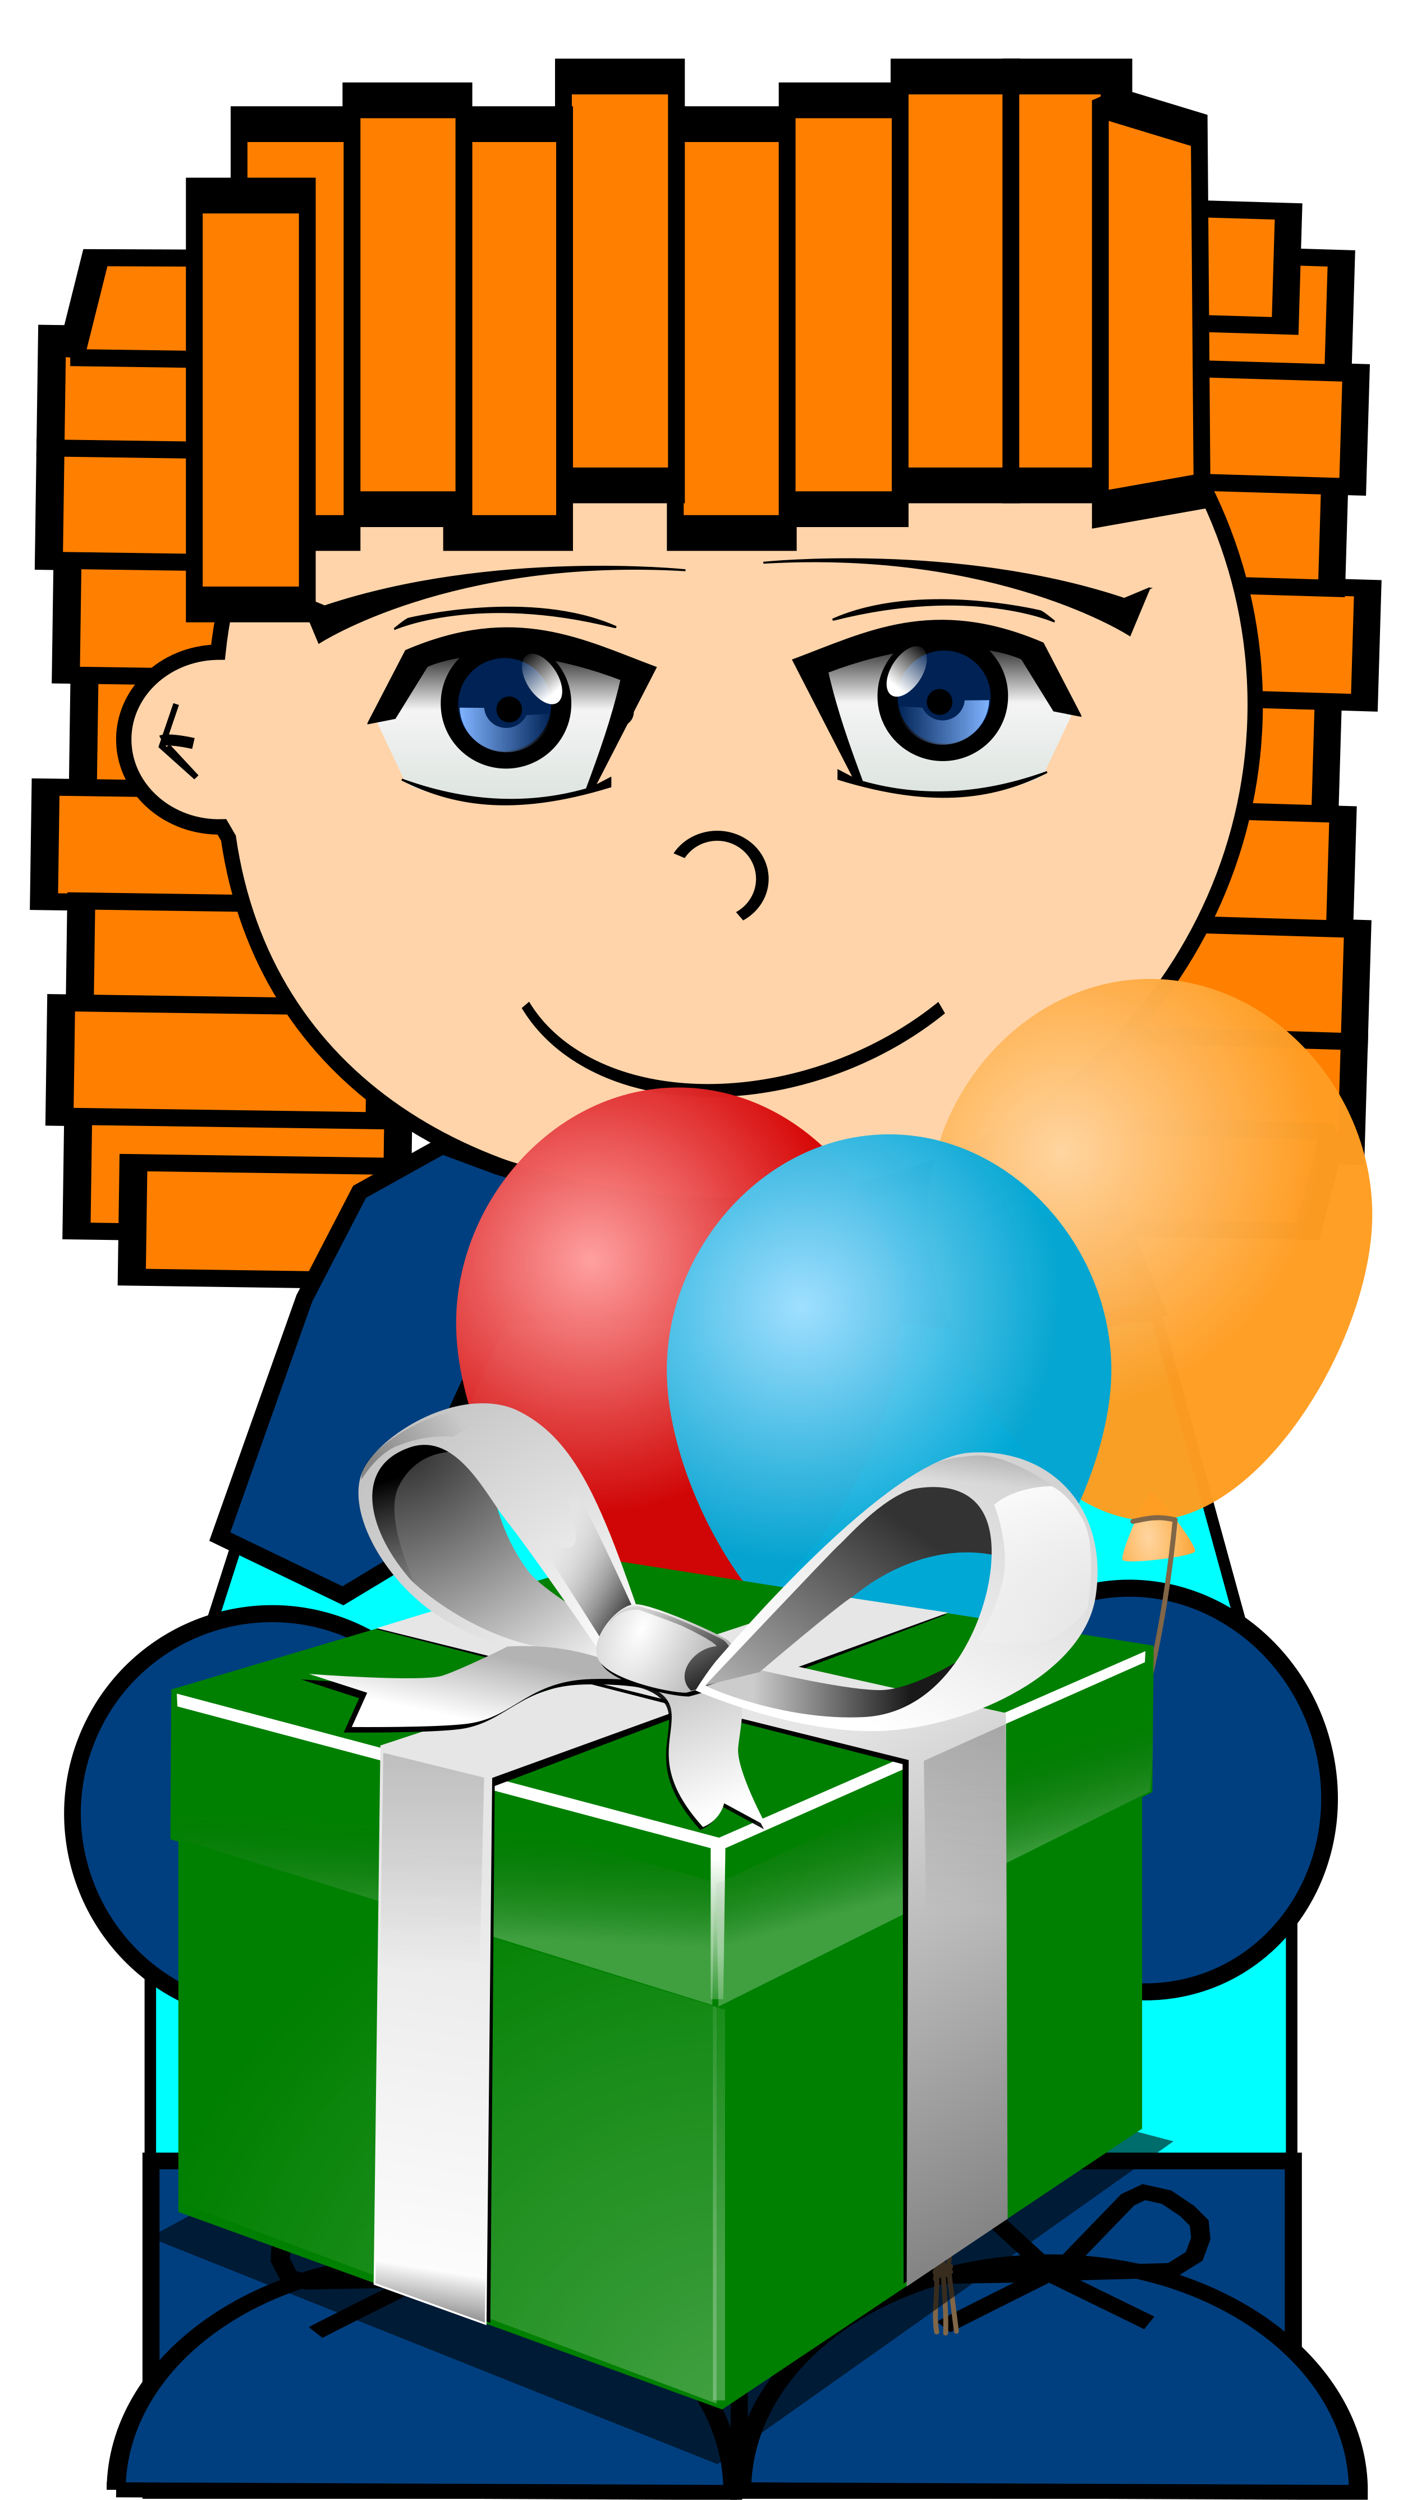 <?xml version="1.0" encoding="UTF-8"?>
<svg viewBox="0 0 366 652" xmlns="http://www.w3.org/2000/svg" xmlns:xlink="http://www.w3.org/1999/xlink">
<defs>
<linearGradient id="b" x1=".332" x2=".637" y1=".793" y2="-.062">
<stop stop-color="#fff" offset="0"/>
<stop stop-color="#fff" stop-opacity="0" offset="1"/>
</linearGradient>
<linearGradient id="a" x1=".5" x2=".5" y1="1">
<stop stop-color="#dbe3de" offset="0"/>
<stop stop-color="#f4f4f4" offset=".589"/>
<stop offset="1"/>
</linearGradient>
<linearGradient id="c" x1="-1e-5" x2="1" y1=".5" y2=".5">
<stop stop-color="#80b3ff" offset="0"/>
<stop stop-color="#80b3ff" stop-opacity="0" offset="1"/>
</linearGradient>
<linearGradient id="m">
<stop stop-color="#a0dfff" offset="0"/>
<stop stop-color="#00a6d4" stop-opacity=".98" offset="1"/>
</linearGradient>
<linearGradient id="l">
<stop stop-color="#ffd5a0" offset="0"/>
<stop stop-color="#ff9d22" stop-opacity=".98" offset="1"/>
</linearGradient>
<linearGradient id="k">
<stop stop-color="#ffa0a0" offset="0"/>
<stop stop-color="#d40000" stop-opacity=".979" offset="1"/>
</linearGradient>
<radialGradient id="ay" cx="125.7" cy="897.66" r="21.995" gradientTransform="matrix(1.455 -.193 .356 2.69 -271.6 -1952.9)" gradientUnits="userSpaceOnUse" xlink:href="#k"/>
<radialGradient id="az" cx="236.82" cy="540.68" r="352.86" gradientTransform="matrix(.261 .346 -.356 .269 309.64 -22.842)" gradientUnits="userSpaceOnUse" xlink:href="#k"/>
<radialGradient id="ba" cx="125.7" cy="897.66" r="21.995" gradientTransform="matrix(1.455 -.193 .356 2.69 13.294 -2018.5)" gradientUnits="userSpaceOnUse" xlink:href="#l"/>
<radialGradient id="bb" cx="236.82" cy="540.68" r="352.86" gradientTransform="matrix(.261 .346 -.356 .269 594.53 -88.438)" gradientUnits="userSpaceOnUse" xlink:href="#l"/>
<radialGradient id="bc" cx="125.7" cy="897.66" r="21.995" gradientTransform="matrix(1.455 -.193 .356 2.69 -144.32 -1924.6)" gradientUnits="userSpaceOnUse" xlink:href="#m"/>
<radialGradient id="bd" cx="236.82" cy="540.68" r="352.86" gradientTransform="matrix(.261 .346 -.356 .269 436.92 5.442)" gradientUnits="userSpaceOnUse" xlink:href="#m"/>
<filter id="aw">
<feGaussianBlur stdDeviation="0.08"/>
</filter>
<filter id="j">
<feGaussianBlur stdDeviation="0.07"/>
</filter>
<linearGradient id="g">
<stop offset="0"/>
<stop stop-opacity="0" offset="1"/>
</linearGradient>
<filter id="aq">
<feGaussianBlur stdDeviation="0.053"/>
</filter>
<filter id="am">
<feGaussianBlur stdDeviation="0.105"/>
</filter>
<filter id="al">
<feGaussianBlur stdDeviation="0.084"/>
</filter>
<filter id="ah">
<feGaussianBlur stdDeviation="0.149"/>
</filter>
<filter id="ag" x="-.024" y="-.1" width="1.048" height="1.201">
<feGaussianBlur stdDeviation="0.14"/>
</filter>
<filter id="ae">
<feGaussianBlur stdDeviation="0.08"/>
</filter>
<filter id="i">
<feGaussianBlur stdDeviation="0.151"/>
</filter>
<linearGradient id="f">
<stop stop-color="#4d4d4d" offset="0"/>
<stop stop-color="#4d4d4d" stop-opacity="0" offset="1"/>
</linearGradient>
<filter id="y">
<feGaussianBlur stdDeviation="0.146"/>
</filter>
<filter id="v">
<feGaussianBlur stdDeviation="0.191"/>
</filter>
<filter id="t">
<feGaussianBlur stdDeviation="0.291"/>
</filter>
<filter id="h">
<feGaussianBlur stdDeviation="0.18"/>
</filter>
<linearGradient id="e">
<stop stop-color="#fff" offset="0"/>
<stop stop-color="#4d4d4d" stop-opacity="0" offset="1"/>
</linearGradient>
<filter id="q" x="-.727" y="-.024" width="2.454" height="1.049">
<feGaussianBlur stdDeviation="0.157"/>
</filter>
<linearGradient id="d">
<stop stop-color="#fff" offset="0"/>
<stop stop-color="#fff" stop-opacity="0" offset="1"/>
</linearGradient>
<filter id="o">
<feGaussianBlur stdDeviation="0.287"/>
</filter>
<filter id="n" x="-.06" y="-.133" width="1.119" height="1.266">
<feGaussianBlur stdDeviation="2.386"/>
</filter>
<radialGradient id="p" cx="985.76" cy="238.35" r="11.035" gradientTransform="matrix(1.164 -1.975 2.046 1.206 -614.23 1863.9)" gradientUnits="userSpaceOnUse">
<stop stop-color="#fff" offset="0"/>
<stop stop-color="#fff" stop-opacity="0" offset="1"/>
</radialGradient>
<linearGradient id="r" x1=".591" x2=".591" y1=".701" y2="-.218" xlink:href="#d"/>
<linearGradient id="s" x1=".5" x2=".537" y1=".747" y2=".355" xlink:href="#e"/>
<linearGradient id="u" x1=".557" x2=".563" y1=".596" y2="1.115" xlink:href="#d"/>
<linearGradient id="x" x1=".388" x2=".433" y1=".689" y2=".206" xlink:href="#e"/>
<linearGradient id="ab" x1=".492" x2=".492" y1="-.254" y2=".708" xlink:href="#f"/>
<linearGradient id="ad" x1=".504" x2=".504" y1="-.215" y2=".717" xlink:href="#f"/>
<linearGradient id="af" x1=".231" x2=".821" y1="-.238" y2=".827">
<stop stop-color="#b3b3b3" offset="0"/>
<stop stop-color="#fff" offset="1"/>
</linearGradient>
<linearGradient id="ai" x1=".5" x2=".346" y1="1.087" y2=".26">
<stop stop-color="#7f7f7f" stop-opacity="0" offset="0"/>
<stop offset="1"/>
</linearGradient>
<linearGradient id="an" x1=".867" x2=".267" y1=".899" y2=".248">
<stop stop-color="#333" offset="0"/>
<stop stop-color="#fff" stop-opacity="0" offset="1"/>
</linearGradient>
<linearGradient id="ar" x1=".914" x2=".145" y1="1.243" y2="-.123">
<stop offset="0"/>
<stop stop-opacity="0" offset="1"/>
</linearGradient>
<linearGradient id="as" x1=".7" x2="-.133" y1=".286" y2="1.121">
<stop stop-color="#333" offset="0"/>
<stop stop-color="#ccc" offset="1"/>
</linearGradient>
<linearGradient id="at" x1="1.091" x2=".401" y1=".112" y2=".944">
<stop stop-color="#ccc" offset="0"/>
<stop stop-color="#fff" offset="1"/>
</linearGradient>
<linearGradient id="au" x1="-.044" x2=".661" y1=".42" y2=".101" xlink:href="#g"/>
<linearGradient id="av" x1=".317" x2=".576" y1="-.331" y2=".494" xlink:href="#g"/>
<linearGradient id="ax" x1=".361" x2=".5" y1="-.126" y2="1.069">
<stop stop-color="#fff" offset="0"/>
<stop stop-color="#fff" stop-opacity="0" offset="1"/>
</linearGradient>
<linearGradient id="ap" x1=".155" x2=".618" y1=".342" y2=".342">
<stop stop-color="#ccc" offset="0"/>
<stop stop-color="#191919" offset="1"/>
</linearGradient>
<radialGradient id="ao" cx="999.93" cy="205.93" r="2.865" gradientTransform="matrix(55.986 25.92 -51.367 110.96 -45063 -48503)" gradientUnits="userSpaceOnUse">
<stop stop-color="#fff" offset="0"/>
<stop offset="1"/>
</radialGradient>
<linearGradient id="ak" x1=".698" x2=".297" y1=".286" y2=".769">
<stop stop-color="#b3b3b3" offset="0"/>
<stop stop-color="#fff" offset="1"/>
</linearGradient>
<radialGradient id="aj" cx="990.44" cy="209.14" r="5.838" gradientTransform="matrix(-28.792 -35.184 33.772 -27.637 21787 40907)" gradientUnits="userSpaceOnUse">
<stop stop-color="#fff" offset="0"/>
<stop stop-color="#b3b3b3" offset="1"/>
</radialGradient>
<linearGradient id="ac" x1=".5" x2=".679" y1="1.531" y2=".5">
<stop offset="0"/>
<stop stop-opacity="0" offset="1"/>
</linearGradient>
<radialGradient id="aa" cx="1006.3" cy="164.89" r="5.473" gradientTransform="matrix(15.657 27.812 -42.83 24.111 -8504.3 -31809)" gradientUnits="userSpaceOnUse">
<stop stop-color="#333" offset="0"/>
<stop stop-color="#efefef" offset="1"/>
</radialGradient>
<linearGradient id="z" x1=".735" x2="1.199" y1=".18" y2="1.067">
<stop stop-color="#e6e6e6" offset="0"/>
<stop stop-color="#666" offset="1"/>
</linearGradient>
<linearGradient id="w" x1=".227" x2=".312" y1="1.024" y2=".376">
<stop stop-color="#fff" offset="0"/>
<stop stop-color="#e6e6e6" offset="1"/>
</linearGradient>
</defs>
<g transform="rotate(-89.178 66.051 200.15) matrix(1.479 0 0 2.431 -466.08 -771.92)" fill="#ff7f00" stroke="#000" stroke-width="3.004">
<rect x="355.59" y="381.62" width="20.203" height="34.345"/>
<rect x="335.59" y="377.62" width="20.203" height="34.345"/>
<rect x="315.59" y="381.62" width="20.203" height="34.345"/>
<rect x="297.59" y="379.62" width="20.203" height="34.345"/>
<rect x="277.59" y="381.62" width="20.203" height="34.345"/>
<rect x="269.59" y="387.62" width="20.203" height="34.345"/>
<rect x="395.59" y="377.62" width="20.203" height="34.345"/>
<rect x="415.59" y="377.62" width="20.203" height="34.345"/>
<path d="m431.59 379.62 17.678 2.525 0.505 30.305-18.183 1.515-7e-5 -34.346z"/>
<rect x="375.59" y="379.62" width="20.203" height="34.345"/>
</g>
<g transform="rotate(91.697 303.45 187.65) matrix(1.479 0 0 2.356 -228.68 -754.34)" fill="#ff7f00" stroke="#000" stroke-width="3.004">
<rect x="355.59" y="381.62" width="20.203" height="34.345"/>
<rect x="335.59" y="377.62" width="20.203" height="34.345"/>
<rect x="315.59" y="381.62" width="20.203" height="34.345"/>
<rect x="297.59" y="379.62" width="20.203" height="34.345"/>
<rect x="277.59" y="381.62" width="20.203" height="34.345"/>
<rect x="269.59" y="387.62" width="20.203" height="34.345"/>
<rect x="395.59" y="377.62" width="20.203" height="34.345"/>
<rect x="415.59" y="377.62" width="20.203" height="34.345"/>
<path d="m431.59 379.62 17.678 2.525 0.505 30.305-18.183 1.515-7e-5 -34.346z"/>
<rect x="375.59" y="379.62" width="20.203" height="34.345"/>
</g>
<path d="m191.79 53.203c-70.119 0-127.82 51.228-134.92 116.91-0.127 0.001-0.244-0.003-0.371 0-13.736 0.354-24.588 10.807-24.2 23.391 0.386 12.584 11.856 22.521 25.592 22.167l1.702 2.934c9.227 63.459 63.716 95.708 132.19 95.708 74.914 0 135.66-58.45 135.66-130.55s-60.743-130.55-135.66-130.55l-4.4e-4 -4.3e-4z" fill="#ffd4aa" stroke="#000" stroke-width="4"/>
<path d="m80.801 343.55-41.633 129.73-4.097-1.999 4.144 4.674v89.248h297.74v-89.103h1.205l-36.394-132.55h-220.97z" fill="#0ff" stroke="#000" stroke-width="3"/>
<path transform="translate(12.982 -3.0709e-6) matrix(1.484 0 0 1.451 -355.29 -430.17)" d="m308.41 502.42-14.532 8.275-9.712 19.155-14.859 42.826 21.639 10.647 12.114-7.471 6.57-22.657 9.525-21.221-0.804-0.175 53.403-1.034 42.411 5.075 19.787-4.041-7.902-19.27-14.322-12.634-7.65 3.253-16.572 6.311-26.949 4.04-22.849-1.357-19.502-6.002-9.797-3.721z" fill="#fff" stroke="#000" stroke-width=".812"/>
<path transform="translate(12.982 -3.0709e-6) matrix(1.484 0 0 1.451 -355.29 -430.17)" d="m308.41 502.42-14.532 8.275-9.712 19.155-14.859 42.826 21.639 10.647 12.114-7.471 6.57-22.657 9.525-21.221-0.804-0.175 53.403-1.034 42.411 5.075 19.787-4.041-7.902-19.27-14.322-12.634-7.65 3.253-16.572 6.311-26.949 4.04-22.849-1.357-19.502-6.002-9.797-3.721z" fill="#003f7f" stroke="#000" stroke-width="3"/>
<path transform="rotate(110.53 78.86 475.87) matrix(1.484 0 0 1.451 -332.54 -432.12)" d="m298.4 584.65c-6.9-0.64-13.011 4.45-13.93 11.449-1.227-0.251-2.47-0.449-3.745-0.567-19.36-1.797-36.559 12.81-38.398 32.622-1.839 19.812 12.378 37.335 31.738 39.132s36.528-12.813 38.367-32.625c0.912-9.827-2.12-19.083-7.773-26.143 2.924-2.162 4.972-5.55 5.34-9.516 0.674-7.267-4.528-13.696-11.598-14.352l-6e-4 2.9e-4z" fill="#003f7f" stroke="#000" stroke-width="3"/>
<path transform="rotate(252.31 287.97 469.84) matrix(1.484 0 0 1.451 -354.02 -434.07)" d="m414.75 582.8c-7.127-0.991-13.771 3.787-14.856 10.664-0.84 5.326 1.916 10.335 6.508 12.793-4.64 4.881-7.903 11.09-9.009 18.098-2.958 18.75 10.478 36.157 29.992 38.87 19.514 2.714 37.715-10.294 40.672-29.044 2.957-18.75-10.446-36.152-29.961-38.866-4.209-0.585-8.349-0.44-12.297 0.337 0.263-6.321-4.412-11.929-11.05-12.852l5e-4 4.8e-4z" fill="#003f7f" stroke="#000" stroke-width="3"/>
<rect transform="translate(12.982 -3.0709e-6) matrix(1.484 0 0 1.451 -355.29 -430.17)" x="257.21" y="684.91" width="200.81" height="59.235" fill="#003f7f" stroke="#000" stroke-width="3"/>
<path transform="translate(12.982 -3.0709e-6) matrix(-1.625 -.007 .009 -1.287 460.08 1516.2)" d="m175.77 672.54c0 25.663-22.161 46.467-49.497 46.467-27.337 0-49.497-20.804-49.497-46.467h49.497 49.497z" fill="#003f7f" stroke="#000" stroke-width="3.043"/>
<path transform="translate(12.982 -3.0709e-6) matrix(1.484 0 0 1.451 -355.29 -430.17)" d="m360.62 686.08v57.628l-2.02 1.34" fill="none" stroke="#000" stroke-width="3"/>
<path transform="translate(12.982 -3.0709e-6) matrix(-1.625 -.007 .009 -1.287 296.89 1516.2)" d="m175.77 672.54c0 25.663-22.161 46.467-49.497 46.467-27.337 0-49.497-20.804-49.497-46.467h49.497 49.497z" fill="#003f7f" stroke="#000" stroke-width="3.043"/>
<g transform="translate(12.982 -3.0709e-6) matrix(.908 0 0 .703 -52.189 75.572)" fill="none" stroke="#000" stroke-width="5.508">
<path d="m165.51 738.4-21.35-25.3-8.103-1.886-6.345 2.585-4.278 3.926-1.358 5.404-0.381 7.873 2.546 6.297 5.109 1.913 34.16-0.811z"/>
<path d="m166.27 738.05 33.081-1.151 6.491-5.204 1.889-6.586-0.442-5.79-3.409-4.407-5.954-5.165-6.524-1.89-4.661 2.834-20.471 27.359z"/>
<path d="m133.85 757.9s0.505-0.505 30.305-19.698l28.789 18.183"/>
</g>
<g transform="translate(12.982 -3.0709e-6) matrix(.908 0 0 .703 111.64 74.136)" fill="none" stroke="#000" stroke-width="5.508">
<path d="m165.51 738.4-21.35-25.3-8.103-1.886-6.345 2.585-4.278 3.926-1.358 5.404-0.381 7.873 2.546 6.297 5.109 1.913 34.16-0.811z"/>
<path d="m166.27 738.05 33.081-1.151 6.491-5.204 1.889-6.586-0.442-5.79-3.409-4.407-5.954-5.165-6.524-1.89-4.661 2.834-20.471 27.359z"/>
<path d="m133.85 757.9s0.505-0.505 30.305-19.698l28.789 18.183"/>
</g>
<path transform="translate(12.982 -3.0709e-6) matrix(.942 0 0 .749 12.964 -80.702)" d="m160.53 405.73c3.709-6.987 11.436-9.042 17.259-4.591 5.822 4.451 7.535 13.724 3.826 20.71-1.092 2.056-2.585 3.762-4.349 4.97" fill="#ffd4aa" stroke="#000" stroke-width="3.495"/>
<path transform="translate(12.982 -3.0709e-6) matrix(.587 0 0 .73 74.495 -110.86)" d="m132.14 406.29c0 2.564-2.718 4.643-6.071 4.643-3.353 0-6.071-2.079-6.071-4.643s2.718-4.643 6.071-4.643c3.353 0 6.071 2.079 6.071 4.643z" fill="#4d4d4d" stroke="#000"/>
<path transform="translate(12.982 -3.0709e-6) matrix(.587 0 0 .73 154.61 -113.76)" d="m132.14 406.29c0 2.564-2.718 4.643-6.071 4.643-3.353 0-6.071-2.079-6.071-4.643s2.718-4.643 6.071-4.643c3.353 0 6.071 2.079 6.071 4.643z" fill="#4d4d4d" stroke="#000"/>
<path transform="rotate(-20.723 197.82 270.46) matrix(1.024 0 0 1.451 2.139 -396.83)" d="m237.43 466.62c-34.846 8.126-76.402 0.733-92.819-16.513-3.138-3.296-5.202-6.817-6.115-10.433" fill="#ffd4aa" stroke="#000" stroke-width="2.407"/>
<path transform="translate(12.982 -3.0709e-6) matrix(1.484 0 0 1.451 -355.29 -430.17)" d="m261.63 423.04-2.525 7.576 6.061 5.556-5.051-5.556" fill="none" stroke="#000" stroke-width="1px"/>
<path transform="translate(12.982 -3.0709e-6) matrix(1.484 0 0 1.451 -355.29 -430.17)" d="m264.66 430.11c-4.546-1.01-5.556-0.505-5.556-0.505" fill="none" stroke="#000" stroke-width="2"/>
<g transform="translate(-7.812 -31.25) matrix(1.459 0 0 3.105 -334.83 -1121.3)" fill="#ff7f00" stroke="#000" stroke-width="3.004">
<rect x="355.59" y="381.62" width="20.203" height="34.345"/>
<rect x="335.59" y="377.62" width="20.203" height="34.345"/>
<rect x="315.59" y="381.62" width="20.203" height="34.345"/>
<rect x="297.59" y="379.62" width="20.203" height="34.345"/>
<rect x="277.59" y="381.62" width="20.203" height="34.345"/>
<rect x="269.59" y="387.62" width="20.203" height="34.345"/>
<rect x="395.59" y="377.62" width="20.203" height="34.345"/>
<rect x="415.59" y="377.62" width="20.203" height="34.345"/>
<path d="m431.59 379.62 17.678 2.525 0.505 30.305-18.183 1.515-7e-5 -34.346z"/>
<rect x="375.59" y="379.62" width="20.203" height="34.345"/>
</g>
<g transform="translate(-3.906 11.719) matrix(.82 0 0 .82 82.031 135.77)">
<g transform="scale(4.692)">
<path transform="translate(-.398 -31.423) matrix(.132 0 0 .132 -6.855 -61.626)" d="m94.36 784.54 14.9 31.567c12.128 10.603 78.342 13.773 94.449 4.546 1.24-0.71 21.719-58.842 21.719-58.842l-54.549-17.93-54.8 9.597-21.719 31.062h1e-5z" fill="url(#a)"/>
<path transform="translate(-.398 -31.423) matrix(.132 0 0 .132 -6.855 -61.626)" d="m55 720.58 10 23.929s67.857-44.286 188.21-37.143c0 0-98.929-10.357-185.36 18.571l-12.857-5.357z" stroke="#000" stroke-width="1px"/>
<path transform="translate(-.398 -31.423) matrix(.132 0 0 .132 -6.855 -61.626)" d="m90.357 785.93 13.572-2.679 16.428-26.607s35.357-17.857 100 6.786c-4.738 20.631-11.251 38.599-17.857 56.428-31.667 8.976-63.333 6.494-95-5 25.359 12.697 56.265 19.229 107.14 3.572v-4.286l-8.214 4.286 31.428-61.072c-37.188-13.826-71.79-32.76-128.21-8.571l-19.286 37.143v-1e-5z" stroke="#000" stroke-width="1px"/>
<path transform="translate(-.398 -31.423) matrix(.153 0 0 .165 -24.858 -50.421)" d="m285.54 552.81a28.929 26.518 0 1 1-57.857 0 28.929 26.518 0 1 1 57.857 0z"/>
<path transform="translate(-.398 -31.423) matrix(.109 0 0 .118 -13.66 -24.383)" d="m285.54 552.81a28.929 26.518 0 1 1-57.857 0 28.929 26.518 0 1 1 57.857 0z" fill="#025"/>
<path transform="translate(-.398 -31.423) matrix(.039 -.119 .109 .103 -52.759 15.768)" d="m282.14 541.2a9.911 11.875 0 1 1-19.821 0 9.911 11.875 0 1 1 19.821 0z" fill="url(#b)"/>
<path transform="translate(-.398 -31.423) matrix(.132 0 0 .132 -6.855 -61.626)" d="m137.21 777.95c0.451 12.713 10.978 22.875 23.938 22.875 11.906 0 21.778-8.591 23.656-19.844l-13.312 0.813c-1.803 3.878-5.747 6.562-10.344 6.562-5.968 0-10.85-4.535-11.344-10.312l-12.594-0.094-1e-5 -1e-5z" fill="url(#c)"/>
<path transform="translate(-.398 -31.423) matrix(.03 0 0 .033 6.921 22.942)" d="m285.54 552.81a28.929 26.518 0 1 1-57.857 0 28.929 26.518 0 1 1 57.857 0z"/>
<path transform="translate(-.398 -31.423) matrix(.132 0 0 .132 -6.855 -61.626)" d="m103.7 737.57s42.174-18.94 113.14-1.01h0.758c-43.689-19.445-105.31-4.546-106.57-4.293-1.263 0.253-7.324 5.303-7.324 5.303h1e-5z" stroke="#000" stroke-width="1px"/>
</g>
</g>
<g transform="translate(-7.812 7.812) matrix(-.82 0 0 .82 307.64 137.72)">
<g transform="scale(4.692)">
<path transform="translate(-.398 -31.423) matrix(.132 0 0 .132 -6.855 -61.626)" d="m94.36 784.54 14.9 31.567c12.128 10.603 78.342 13.773 94.449 4.546 1.24-0.71 21.719-58.842 21.719-58.842l-54.549-17.93-54.8 9.597-21.719 31.062h1e-5z" fill="url(#a)"/>
<path transform="translate(-.398 -31.423) matrix(.132 0 0 .132 -6.855 -61.626)" d="m55 720.58 10 23.929s67.857-44.286 188.21-37.143c0 0-98.929-10.357-185.36 18.571l-12.857-5.357z" stroke="#000" stroke-width="1px"/>
<path transform="translate(-.398 -31.423) matrix(.132 0 0 .132 -6.855 -61.626)" d="m90.357 785.93 13.572-2.679 16.428-26.607s35.357-17.857 100 6.786c-4.738 20.631-11.251 38.599-17.857 56.428-31.667 8.976-63.333 6.494-95-5 25.359 12.697 56.265 19.229 107.14 3.572v-4.286l-8.214 4.286 31.428-61.072c-37.188-13.826-71.79-32.76-128.21-8.571l-19.286 37.143v-1e-5z" stroke="#000" stroke-width="1px"/>
<path transform="translate(-.398 -31.423) matrix(.153 0 0 .165 -24.858 -50.421)" d="m285.54 552.81a28.929 26.518 0 1 1-57.857 0 28.929 26.518 0 1 1 57.857 0z"/>
<path transform="translate(-.398 -31.423) matrix(.109 0 0 .118 -13.66 -24.383)" d="m285.54 552.81a28.929 26.518 0 1 1-57.857 0 28.929 26.518 0 1 1 57.857 0z" fill="#025"/>
<path transform="translate(-.398 -31.423) matrix(.039 -.119 .109 .103 -52.759 15.768)" d="m282.14 541.2a9.911 11.875 0 1 1-19.821 0 9.911 11.875 0 1 1 19.821 0z" fill="url(#b)"/>
<path transform="translate(-.398 -31.423) matrix(.132 0 0 .132 -6.855 -61.626)" d="m137.21 777.95c0.451 12.713 10.978 22.875 23.938 22.875 11.906 0 21.778-8.591 23.656-19.844l-13.312 0.813c-1.803 3.878-5.747 6.562-10.344 6.562-5.968 0-10.85-4.535-11.344-10.312l-12.594-0.094-1e-5 -1e-5z" fill="url(#c)"/>
<path transform="translate(-.398 -31.423) matrix(.03 0 0 .033 6.921 22.942)" d="m285.54 552.81a28.929 26.518 0 1 1-57.857 0 28.929 26.518 0 1 1 57.857 0z"/>
<path transform="translate(-.398 -31.423) matrix(.132 0 0 .132 -6.855 -61.626)" d="m103.7 737.57s42.174-18.94 113.14-1.01h0.758c-43.689-19.445-105.31-4.546-106.57-4.293-1.263 0.253-7.324 5.303-7.324 5.303h1e-5z" stroke="#000" stroke-width="1px"/>
</g>
</g>
<path transform="translate(12.982 -3.0709e-6) matrix(1.484 0 0 1.451 -355.29 -430.17)" d="m261.63 423.04-2.525 7.576 6.061 5.556-5.051-5.556" fill="none" stroke="#000" stroke-width="1px"/>
<g transform="translate(0 1.953) matrix(2.159 0 0 2.159 106.7 244.61)">
<g transform="matrix(.313 0 0 .313 -7.283 -5.465)" label="Layer 1">
<g transform="matrix(.639 0 0 .639 -20.883 8.318)" stroke-linecap="round" stroke-linejoin="round">
<path d="m232.65 410.69c3.499-0.42 27.802 32.016 26.416 35.256-1.386 3.24-41.628 8.069-43.741 5.249-2.113-2.821 13.825-40.085 17.325-40.505z" fill="url(#ay)" stroke-dashoffset="0pt" stroke-width="2"/>
<path d="m366.13 242.56c0 74.126-66.199 184.79-134.29 184.79-70.107 0-134.29-110.67-134.29-184.79 0-74.126 60.16-142.37 134.29-142.37s134.29 68.241 134.29 142.37z" fill="url(#az)" stroke-dashoffset="0pt" stroke-width="5.255"/>
<path d="m221.54 427.87c8.458-1.745 14.402-3.528 25.504-0.947 13.651 161.48 101.75 237.18 139.84 382.7 2.962 11.319-1.406 30.088 0.985 42.233" fill="none" fill-rule="evenodd" stroke="#816647" stroke-width="3"/>
<path d="m517.54 345.1c3.499-0.42 27.802 32.016 26.416 35.256-1.386 3.24-41.628 8.069-43.741 5.249-2.113-2.821 13.825-40.085 17.325-40.505z" fill="url(#ba)" stroke-dashoffset="0pt" stroke-width="2"/>
<path d="m651.02 176.97c0 74.126-66.199 184.79-134.29 184.79-70.107 0-134.29-110.67-134.29-184.79 0-74.126 60.16-142.37 134.29-142.37s134.29 68.241 134.29 142.37z" fill="url(#bb)" stroke-dashoffset="0pt" stroke-width="5.255"/>
<path d="m506.43 362.27c8.458-1.745 14.402-3.528 25.504-0.947-21.268 220.57-109.67 268.39-136.79 448.54-0.49 3.256 1.513 16.732 4.647 41.596" fill="none" fill-rule="evenodd" stroke="#816647" stroke-width="3"/>
<path d="m359.93 438.98c3.499-0.42 27.802 32.016 26.416 35.256-1.386 3.24-41.628 8.069-43.741 5.249-2.113-2.821 13.825-40.085 17.325-40.505z" fill="url(#bc)" stroke-dashoffset="0pt" stroke-width="2"/>
<path d="m493.4 270.85c0 74.126-66.199 184.79-134.29 184.79-70.107 0-134.29-110.67-134.29-184.79 0-74.126 60.16-142.37 134.29-142.37 74.126 0 134.29 68.241 134.29 142.37z" fill="url(#bd)" stroke-dashoffset="0pt" stroke-width="5.255"/>
<path d="m348.82 456.15c8.458-1.745 14.402-3.528 25.504-0.947 12.62 112.79 36.623 204.67 17.153 352.81-0.491 4.705 2.426 28.225 1.806 44.487" fill="none" fill-rule="evenodd" stroke="#816647" stroke-width="3"/>
<path d="m391.03 810.22c-1.077 0.134-1.452 0.424-4.656 0.844-0.828-0.017-1.514 0.64-1.531 1.469s0.64 1.514 1.469 1.531c-0.456 0.333-1.035 0.952-0.969 1.812 0.039 0.503 0.392 0.993 0.719 1.25-0.01 0.077-0.049 0.132-0.062 0.219-0.091 0.601-0.208 1.393-0.344 2.5-0.104 0.828 0.484 1.584 1.312 1.688s1.584-0.484 1.688-1.312c0.08-0.648 0.13-0.965 0.188-1.406 0.619 0.283 1.341 0.497 2.25 0.469 1.628-0.051 3.582-0.747 6.094-2.5 0.442-0.299 0.692-0.811 0.656-1.344-0.039-0.543-0.435-1.078-0.781-1.312-0.071-0.048-0.122-0.028-0.188-0.062 0.452-0.351 0.977-0.976 0.906-1.812-0.048-0.692-0.565-1.261-1.25-1.375-3.584-0.594-4.423-0.791-5.5-0.656z" fill="#816647" fill-rule="evenodd" stroke-width="3"/>
</g>
</g>
</g>
<g transform="translate(7.812 -7.812) matrix(2.185 0 0 2.185 31.249 373.72)">
<g transform="matrix(.183 0 0 .183 -3.692 -21.498)" label="Camada 1">
<path transform="matrix(6.968 0 0 7.164 -8911.7 -4137.4)" d="m1281.8 669.91 53.192 20.647 42.693-29.395-53.192-13.648-42.693 22.396z" fill-rule="evenodd" filter="url(#n)" opacity=".756" stroke-width="1px"/>
<path d="m38.852 368.18v277.03l354.8 128.85 273.95-183.15v-263.18l-281.65 149.29-347.11-108.84z" fill="#008000" fill-rule="evenodd" stroke-width=".2"/>
<path transform="matrix(15.815 0 0 15.815 -15731 -2436.6)" d="m997.28 194.51 22.069 8.265v-17.074l-22.069-6.721v15.53z" fill="url(#p)" fill-rule="evenodd" filter="url(#o)" opacity=".525" stroke-width="1px"/>
<rect transform="matrix(18.002 0 0 18.002 -17663 -3520.4)" x="1002.7" y="222.42" width=".439" height="15.805" fill="url(#r)" filter="url(#q)" opacity=".522" stroke-dashoffset="0pt" stroke-width=".2"/>
<path d="m319.5 219.77 355.65 56.072-0.875 95.519-279.88 141.64-360.75-110.9 0.588-97.647 285.26-84.682z" fill="#008000" stroke-dashoffset="0pt" stroke-width=".2"/>
<path transform="matrix(15.815 0 0 15.815 -15731 -2436.6)" d="m996.92 175.07 0.091 4.359 22.16 6.902 0.091-5.086-22.342-6.176z" fill="url(#s)" fill-rule="evenodd" filter="url(#h)" opacity=".5" stroke-width="1px"/>
<path transform="matrix(15.815 0 0 15.815 -15731 -2436.6)" d="m997.08 173.49 22.371 5.941 17.588-7.694-0.022 0.457-17.306 7.67-0.086 6.23h-0.519l-9e-4 -6.23-21.999-5.846-0.026-0.527z" fill="url(#u)" fill-rule="evenodd" filter="url(#t)" stroke-width="1px"/>
<path transform="matrix(15.815 0 0 15.815 -15731 -2436.6)" d="m1023.9 170.19-18.317 5.772-0.249 21.614 4.68 1.872 0.182-22.148 18.642-7.08-4.938-0.029z" fill-rule="evenodd" filter="url(#v)" stroke-width=".2"/>
<path d="m467.13 243.06-296.48 97.896-4.414 351.7 73.66 26.465 3.706-357.02 297.45-107.8-73.928-11.242z" fill="url(#w)" fill-rule="evenodd" stroke-width=".2"/>
<path transform="matrix(-15.815 3.848 0 15.815 16726 -6396.6)" d="m1014.7 176.33 0.359 4.608 17.807 4.542 0.091-5.086-18.256-4.064z" fill="url(#x)" fill-rule="evenodd" filter="url(#h)" opacity=".5" stroke-width="1px"/>
<path transform="matrix(15.815 0 0 15.815 -15731 -2436.6)" d="m1005.3 170.83 21.722 5.567 0.041 21.425 4.228-2.817-0.258-20.547-21.529-4.751-4.203 1.122z" fill-rule="evenodd" filter="url(#y)" stroke-width=".2"/>
<path d="m168.16 264.43 347.16 86.036-1.311 343.43 65.879-44.226-1.132-329.87-342.1-76.339-68.492 20.964z" fill="url(#z)" fill-rule="evenodd" stroke-width=".2"/>
<path d="m244.01 172.71s3.449 28.5 23.26 54.729c9.401 12.449 45.835 33.522 45.835 33.522l19.84 23.944s-20.524 6.841-30.786 5.473c-10.261-1.368-61.166-16.138-80.322-27.084s-53.361-49.525-55.414-58.419c-2.051-8.893-11.501-32.019-3.291-47.07 8.208-15.051 24.096-22.038 28.885-22.722s49.94 22.576 49.94 22.576l2.053 15.051z" fill="url(#aa)" fill-rule="evenodd" stroke-width="1px"/>
<path transform="matrix(15.815 0 0 15.815 -15731 -2436.6)" d="m1005.6 175.93 4.158 1.022-0.273 11.589-4.022-3.545 0.136-9.066z" fill="url(#ab)" fill-rule="evenodd" filter="url(#i)" opacity=".591" stroke-width="1px"/>
<path d="m168.62 651.7-1.183 39.963 71.34 25.754 0.592-44.107-70.749-21.61z" fill="url(#ac)" fill-rule="evenodd" stroke-width="1px"/>
<path transform="matrix(-13.1 0 0 13.1 13829 -2431.5)" d="m1011.5 210.58 4.058 1.823-0.173 11.188-4.022-3.545 0.136-9.467z" fill="url(#ad)" fill-rule="evenodd" filter="url(#i)" opacity=".674" stroke-width="1px"/>
<g transform="matrix(15.742 1.527 -1.527 15.742 -15388 -3975.6)" fill-rule="evenodd" stroke-width=".2">
<path d="m1015 173.21s1.908-0.141 2.191 0.99c0.283 1.131-0.636 2.474 1.767 4.665 0.707-0.353 0.777-1.06 0.777-1.06l1.838 0.777s-1.484-2.191-1.484-3.11 0.212-2.05-0.424-2.403-3.746-0.353-3.746-0.353l-0.919 0.495z" filter="url(#ae)" opacity=".953"/>
<path d="m1015.1 173.08s1.908-0.141 2.191 0.99c0.283 1.131-0.636 2.474 1.767 4.665 0.707-0.353 0.777-1.06 0.777-1.06l1.838 0.777s-1.484-2.191-1.484-3.11 0.212-2.05-0.424-2.403-3.746-0.353-3.746-0.353l-0.919 0.495z" fill="url(#af)"/>
</g>
<path transform="matrix(15.815 0 0 15.815 -15731 -2436.6)" d="m1010.4 171.77s-1.838 0.919-2.686 1.202c-0.848 0.283-5.513-0.071-5.513-0.071l2.403 0.777-0.636 1.414s3.524 0.034 4.806-0.141c1.892-0.259 2.474-1.767 5.089-1.838 1.569-0.042 2.403 0.141 2.403 0.141s-2.12-1.696-5.867-1.484z" fill-rule="evenodd" filter="url(#ag)" stroke-width=".2"/>
<path transform="matrix(15.815 0 0 15.815 -15731 -2436.6)" d="m1008.6 163.52s-1.102-0.63-1.522-0.63-1.941 0.577-2.099 1.364-0.367 2.413 0.367 3.358c0.735 0.944 1.836 1.941 1.836 1.941s-1.663-3.166-0.944-4.617c0.788-1.591 2.413-1.417 2.361-1.417z" fill="url(#ai)" fill-rule="evenodd" filter="url(#ah)" stroke-width="1px"/>
<path d="m232.25 117.91c-29.761 2.089-61.203 23.057-71.663 41.021-13.948 23.953 8.018 67.132 40.304 92.088 44.245 34.2 110.44 35.473 110.44 35.473 0-1.032 43.236 11.951 25.7-38.599-25.178-72.577-42.191-108.02-76.112-125.04-8.686-4.359-18.744-5.639-28.665-4.942zm-41.615 28.341c30.182-9.411 49.033 31.589 62.373 48.265 16.42 20.524 57.826 81.054 57.826 81.054l8.401 10.873s-4.575 0.073-50.412-10.873c-45.835-10.946-78.797-41.999-80.165-44.736-27.31-32.413-35.347-72.428 1.977-84.583z" fill="url(#aj)" fill-rule="evenodd" stroke-width=".2"/>
<path d="m253.71 276.38s-29.064 14.532-42.479 19.003c-13.413 4.471-87.19-1.118-87.19-1.118l38.006 12.296-10.06 22.357s55.73 0.544 76.012-2.236c29.923-4.101 39.124-27.946 80.485-29.064 24.811-0.671 38.006 2.236 38.006 2.236s-33.535-26.828-92.78-23.475z" fill="url(#ak)" fill-rule="evenodd" stroke-width=".2"/>
<path transform="matrix(15.815 0 0 15.815 -15731 -2436.6)" d="m1019.9 171.39s-3.066-1.435-3.783-1.435-1.892 1.37-1.565 2.218c0.326 0.848 2.87 1.435 3.653 1.435 0.697-0.179 1.331-0.4 2.022-0.718 0-0.457-0.326-1.5-0.326-1.5z" fill-rule="evenodd" filter="url(#al)" stroke-width=".2"/>
<path transform="matrix(15.815 0 0 15.815 -15731 -2436.6)" d="m1011.9 167.01 2.781 4.381 1.391-1.043s-1.391-3.129-2.156-4.52c-0.765-1.391-1.321-2.017-1.321-2.017s1.182 2.921 0.904 3.477c-0.278 0.556-1.46-0.278-1.599-0.278z" fill="url(#an)" fill-rule="evenodd" filter="url(#am)" stroke-width="1px"/>
<path d="m398.03 272.81c-4.885-4.128-49.561-24.038-60.908-24.038s-29.916 21.664-24.759 35.075c5.159 13.411 45.392 22.696 57.771 22.696 11.023-2.827 21.047-6.323 31.98-11.348 0-7.221 2.148-15.291-4.084-22.386z" fill="url(#ao)" fill-rule="evenodd" stroke-width=".2"/>
<path d="m379.46 306.11s35.533 13.026 57.424 16.446c21.892 3.421 66.401 10.918 77.347 6.814 10.946-4.105 70.464-16.419 78.674-29.417 8.21-12.998-43.783-15.051-43.783-15.051s-29.418 18.471-49.942 19.839c-20.522 1.368-80.725-12.998-80.725-12.998l-38.311 10.262-0.683 4.105z" fill="url(#ap)" fill-rule="evenodd" stroke-width=".2"/>
<path transform="matrix(15.815 0 0 15.815 -15731 -2436.6)" d="m1015.6 169.98s0.348-0.163 0.645-0.068c0.424 0.136 0.764 0.187 1.68 0.577 0.987 0.421 1.654 0.751 1.722 0.802 0.558 0.479 0.178 0.986 0.196 1.539-0.339 0.17-1.391 0.509-1.544 0.543-0.707-0.652 0.082-1.757 1.052-1.84-0.128-0.215-1.206-0.734-1.461-0.853-0.828-0.329-1.746-0.65-1.746-0.65s-0.848-0.105-1.222 0.611c0.085-0.356 0.713-0.696 0.679-0.662z" fill="url(#ar)" fill-rule="evenodd" filter="url(#aq)" stroke-width="1px"/>
<g transform="matrix(15.815 0 0 15.815 -15731 -2436.6)" fill-rule="evenodd" stroke-width=".2">
<path d="m1019 173.12 2.12-0.519s3.461-2.941 3.85-3.115c1.994-1.643 4.482-2.25 6.532-1.514 0 0-0.216-2.639-0.908-2.985s-2.595-0.606-2.595-0.606-2.574 1.726-2.877 2.029c-0.303 0.303-4.706 4.631-4.706 4.631l-1.377 1.619-0.275 0.565 0.239-0.107z" fill="url(#as)"/>
<path d="m1029.8 163.55c-3.374 0.216-9.992 8.056-10.381 8.489-0.389 0.433-0.978 1.365-0.935 1.322 0 0 4.214 1.874 7.847 1.658 3.634-0.216 8.18-2.41 8.655-5.54 0.546-3.597-1.812-6.145-5.186-5.929zm-2.298 1.492c1.14-0.208 3.579-0.226 3.142 3.414-0.271 2.253-1.888 5.827-5.219 6-3.331 0.173-6.586-1.268-6.543-1.311 0 1e-5 5.295-5.61 5.512-5.783 0.216-0.173 1.804-2.002 3.108-2.32z" fill="url(#at)"/>
</g>
<path transform="matrix(15.815 0 0 15.815 -15731 -2436.6)" d="m1004.7 164.66c-0.148-0.811 1.467-2.006 2.831-2.53 1.364-0.525 3.066-0.356 3.066-0.356s-1.495 0.671-2.114 1.124c-1.247-0.127-2.39 0.408-2.39 0.408s-0.719 0.277-1.394 1.355z" fill="url(#au)" fill-rule="evenodd" filter="url(#j)" opacity=".558" stroke-width="1px"/>
<path transform="matrix(15.416 3.531 -3.531 15.416 -14738 -6002.9)" d="m1026.8 165.52c0.833-1.138 1.272-1.644 2.917-2.131 1.401-0.415 3.752 0.67 3.752 0.67s-1.292 1.375-1.91 1.827c-0.684-0.934-2.499-1.218-2.499-1.218s-1.055-0.143-2.26 0.852z" fill="url(#av)" fill-rule="evenodd" filter="url(#j)" opacity=".558" stroke-width="1px"/>
<path transform="matrix(15.815 0 0 15.815 -15731 -2436.6)" d="m1030.8 165.7s0.714 1.757 0.33 3.24c-0.384 1.482-1.043 2.361-1.043 2.361s2.032 0.384 3.02-0.055c0.988-0.439 1.537-1.263 1.537-1.263s0.439-2.471-0.165-3.624c-0.604-1.153-1.318-1.428-1.318-1.428s-1.482 0-2.361 0.769z" fill="url(#ax)" fill-rule="evenodd" filter="url(#aw)" stroke-width="1px"/>
</g>
</g>
</svg>
